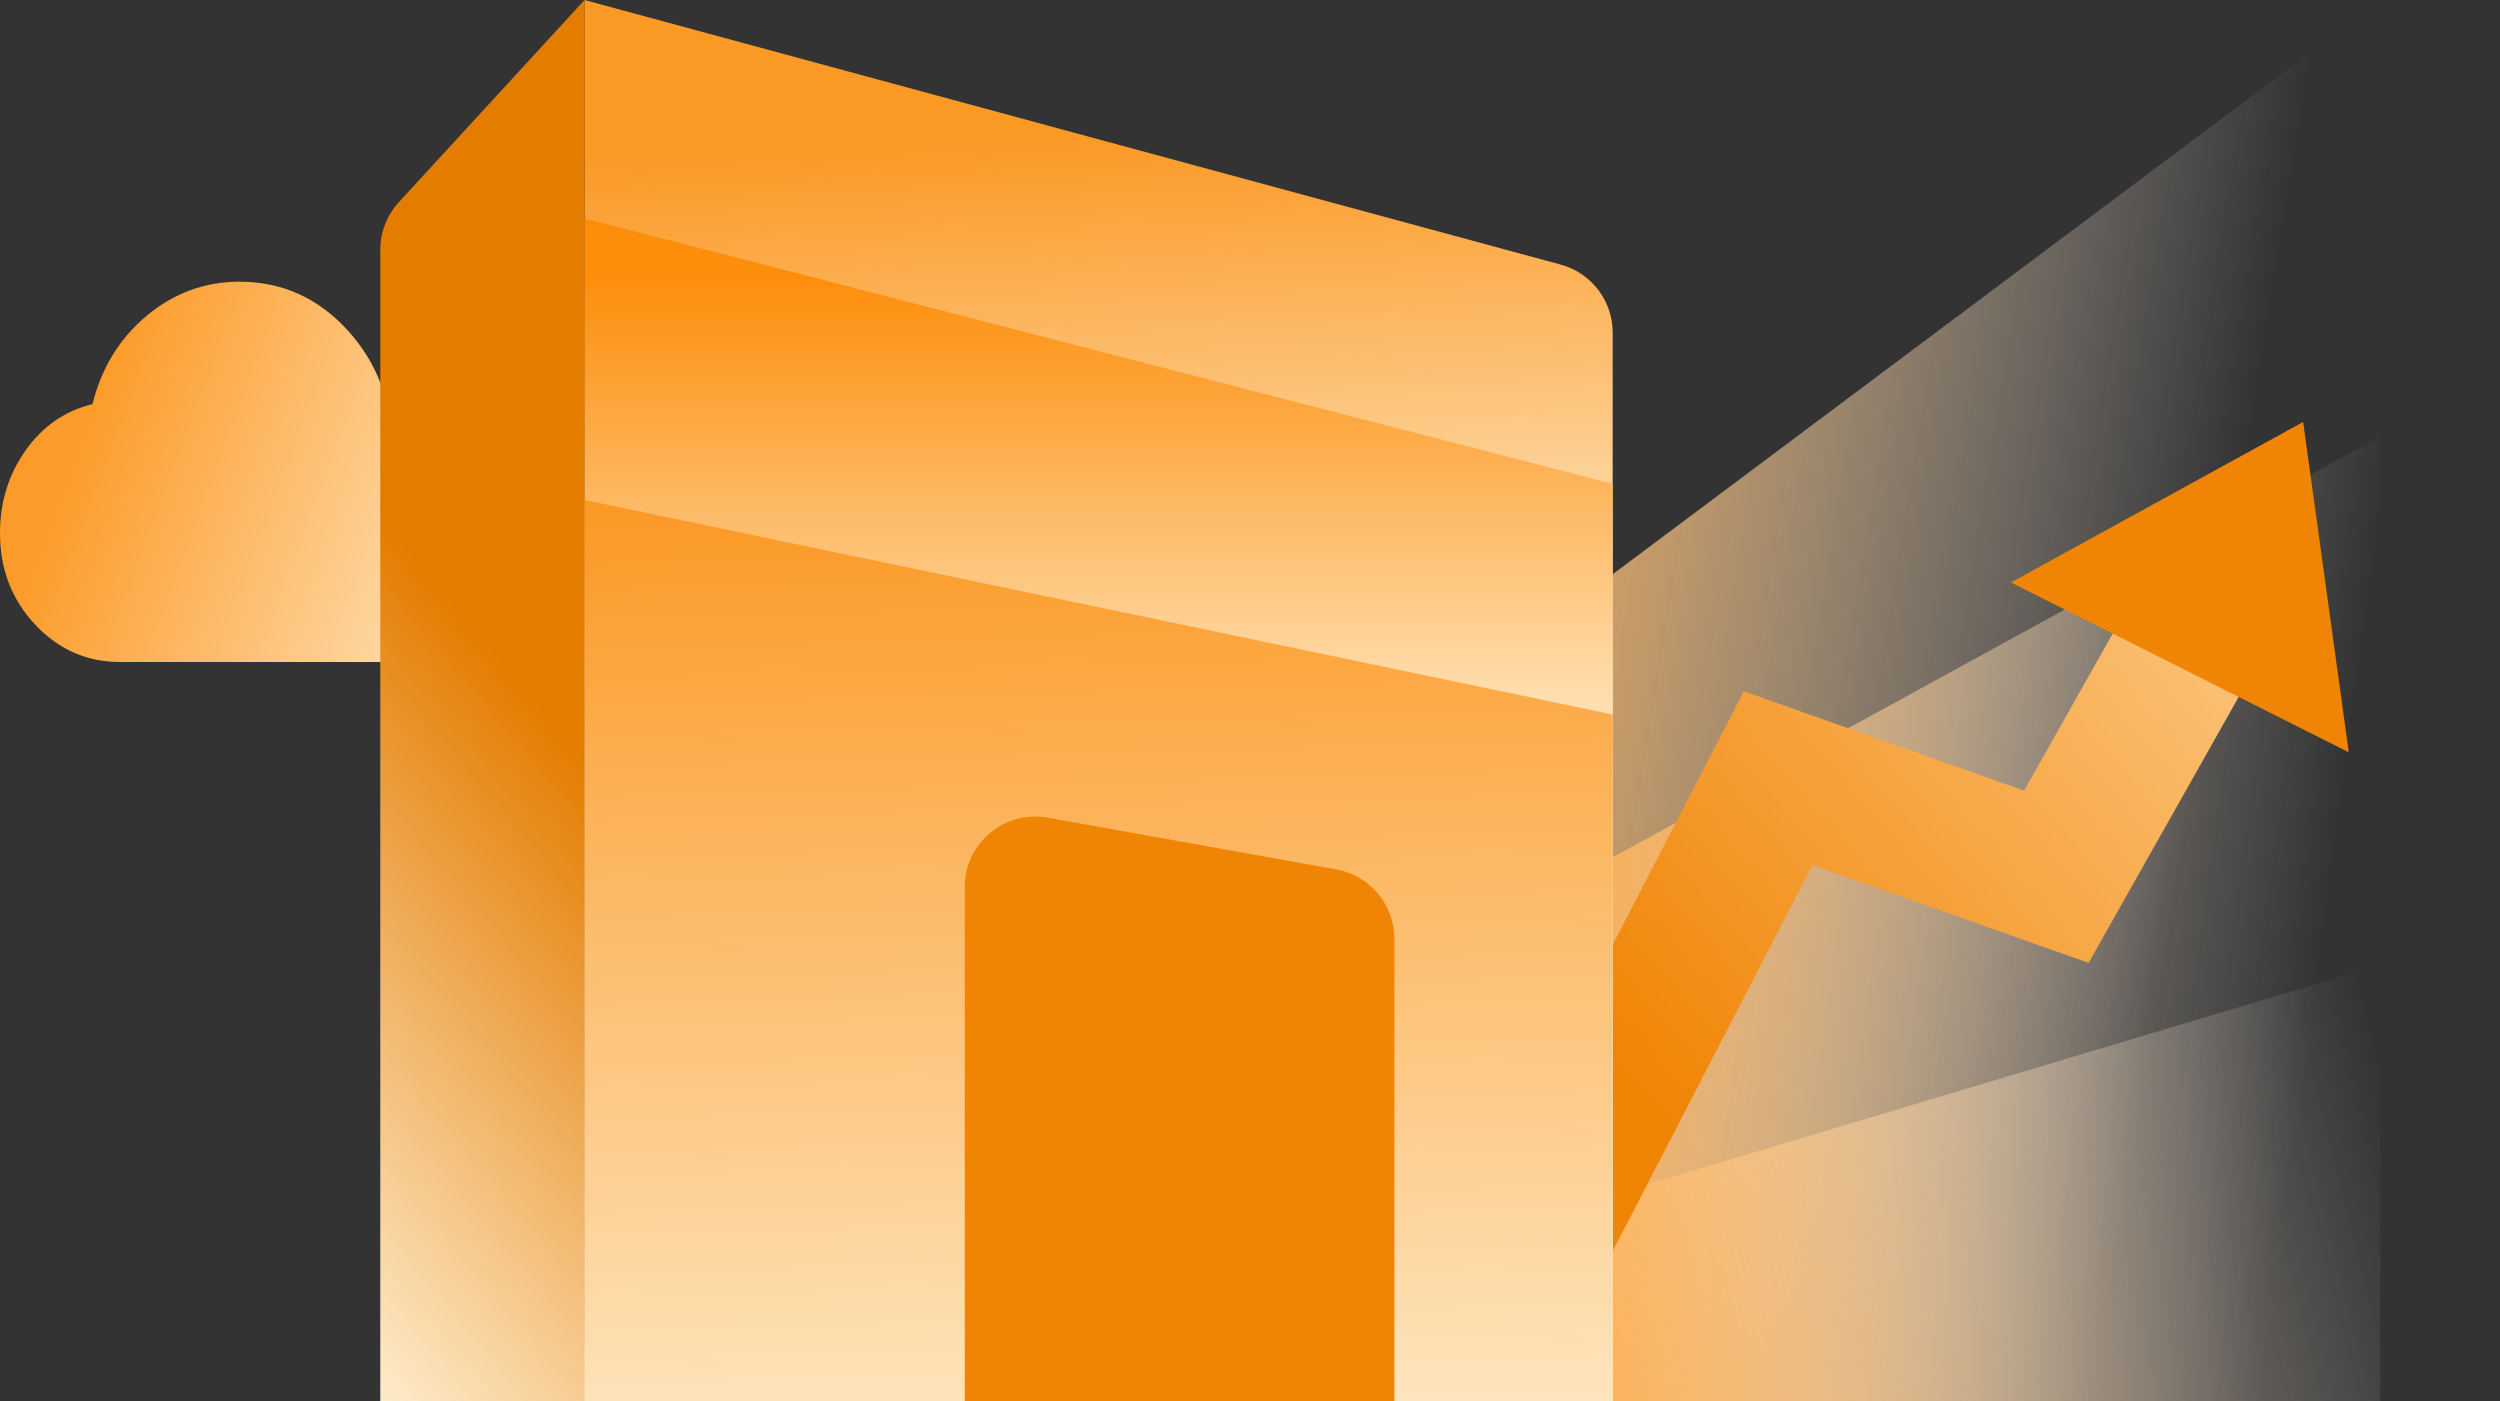 <svg width="355" height="199" viewBox="0 0 355 199" fill="none" xmlns="http://www.w3.org/2000/svg">
<rect x="0" y="0" width="355" height="199" fill="#333333" stroke="none"/>
<path d="M338 199H72L338 0V199Z" fill="url(#paint0_linear_876_10941)"/>
<path d="M338 199H88L338 62V199Z" fill="url(#paint1_linear_876_10941)"/>
<path d="M338 199H131L338 137V199Z" fill="url(#paint2_linear_876_10941)"/>
<path d="M215.5 182L252.5 110.5L292 124.5L320.5 74" stroke="url(#paint3_linear_876_10941)" stroke-width="20"/>
<path d="M17 94C12.312 94 8.306 92.228 4.983 88.684C1.659 85.141 -0.002 80.809 1.91506e-06 75.691C1.91506e-06 71.303 1.211 67.394 3.632 63.962C6.053 60.531 9.221 58.337 13.136 57.381C14.424 52.206 17 48.016 20.864 44.809C24.727 41.603 29.106 40 34 40C40.027 40 45.141 42.293 49.34 46.878C53.54 51.464 55.638 57.046 55.636 63.625C59.191 64.075 62.141 65.749 64.486 68.647C66.831 71.545 68.002 74.933 68 78.812C68 83.031 66.647 86.618 63.942 89.572C61.236 92.526 57.953 94.002 54.091 94H17Z" fill="url(#paint4_linear_876_10941)"/>
<path d="M83 0L221.616 37.572C225.974 38.754 229 42.709 229 47.224V199H83V0Z" fill="url(#paint5_linear_876_10941)"/>
<path d="M83 31L229 68.698V199H83L83 31Z" fill="url(#paint6_linear_876_10941)"/>
<path d="M83 71L229 101.454V199H83L83 71Z" fill="url(#paint7_linear_876_10941)"/>
<path d="M83 0L56.635 28.705C54.94 30.55 54 32.964 54 35.469V199H83V0Z" fill="url(#paint8_linear_876_10941)"/>
<path d="M137 125.953C137 119.724 142.634 115.01 148.765 116.11L189.765 123.462C194.531 124.317 198 128.463 198 133.305V199H137V125.953Z" fill="#F08404"/>
<path d="M327.048 59.919L333.525 106.821L285.548 82.713L327.048 59.919Z" fill="#F08404"/>
<defs>
<linearGradient id="paint0_linear_876_10941" x1="198.738" y1="91.126" x2="311.855" y2="109.451" gradientUnits="userSpaceOnUse">
<stop stop-color="#FCAB4A"/>
<stop offset="1" stop-color="white" stop-opacity="0"/>
</linearGradient>
<linearGradient id="paint1_linear_876_10941" x1="215.35" y1="130.04" x2="328.227" y2="145.442" gradientUnits="userSpaceOnUse">
<stop stop-color="#FCAB4A"/>
<stop offset="1" stop-color="white" stop-opacity="0"/>
</linearGradient>
<linearGradient id="paint2_linear_876_10941" x1="211" y1="179" x2="337.256" y2="147.196" gradientUnits="userSpaceOnUse">
<stop stop-color="#FCAB4A"/>
<stop offset="1" stop-color="white" stop-opacity="0"/>
</linearGradient>
<linearGradient id="paint3_linear_876_10941" x1="224.5" y1="146" x2="316" y2="66.5" gradientUnits="userSpaceOnUse">
<stop stop-color="#F08404"/>
<stop offset="1" stop-color="#FDCA87"/>
</linearGradient>
<linearGradient id="paint4_linear_876_10941" x1="7.463" y1="67" x2="69.442" y2="90.139" gradientUnits="userSpaceOnUse">
<stop offset="0.018" stop-color="#FC9B29"/>
<stop offset="1" stop-color="#FEE5BE"/>
</linearGradient>
<linearGradient id="paint5_linear_876_10941" x1="160" y1="19" x2="163.5" y2="95" gradientUnits="userSpaceOnUse">
<stop stop-color="#FB9925"/>
<stop offset="1" stop-color="#FEECCC"/>
</linearGradient>
<linearGradient id="paint6_linear_876_10941" x1="156" y1="39.45" x2="156" y2="110" gradientUnits="userSpaceOnUse">
<stop stop-color="#FD8E0B"/>
<stop offset="1" stop-color="#FEECCC"/>
</linearGradient>
<linearGradient id="paint7_linear_876_10941" x1="156" y1="70" x2="160" y2="214" gradientUnits="userSpaceOnUse">
<stop stop-color="#FB9925"/>
<stop offset="1" stop-color="#FEECCC"/>
</linearGradient>
<linearGradient id="paint8_linear_876_10941" x1="76.233" y1="99.5" x2="12.539" y2="153.363" gradientUnits="userSpaceOnUse">
<stop stop-color="#E47C00"/>
<stop offset="0.983" stop-color="#FEECCC"/>
</linearGradient>
</defs>
</svg>
